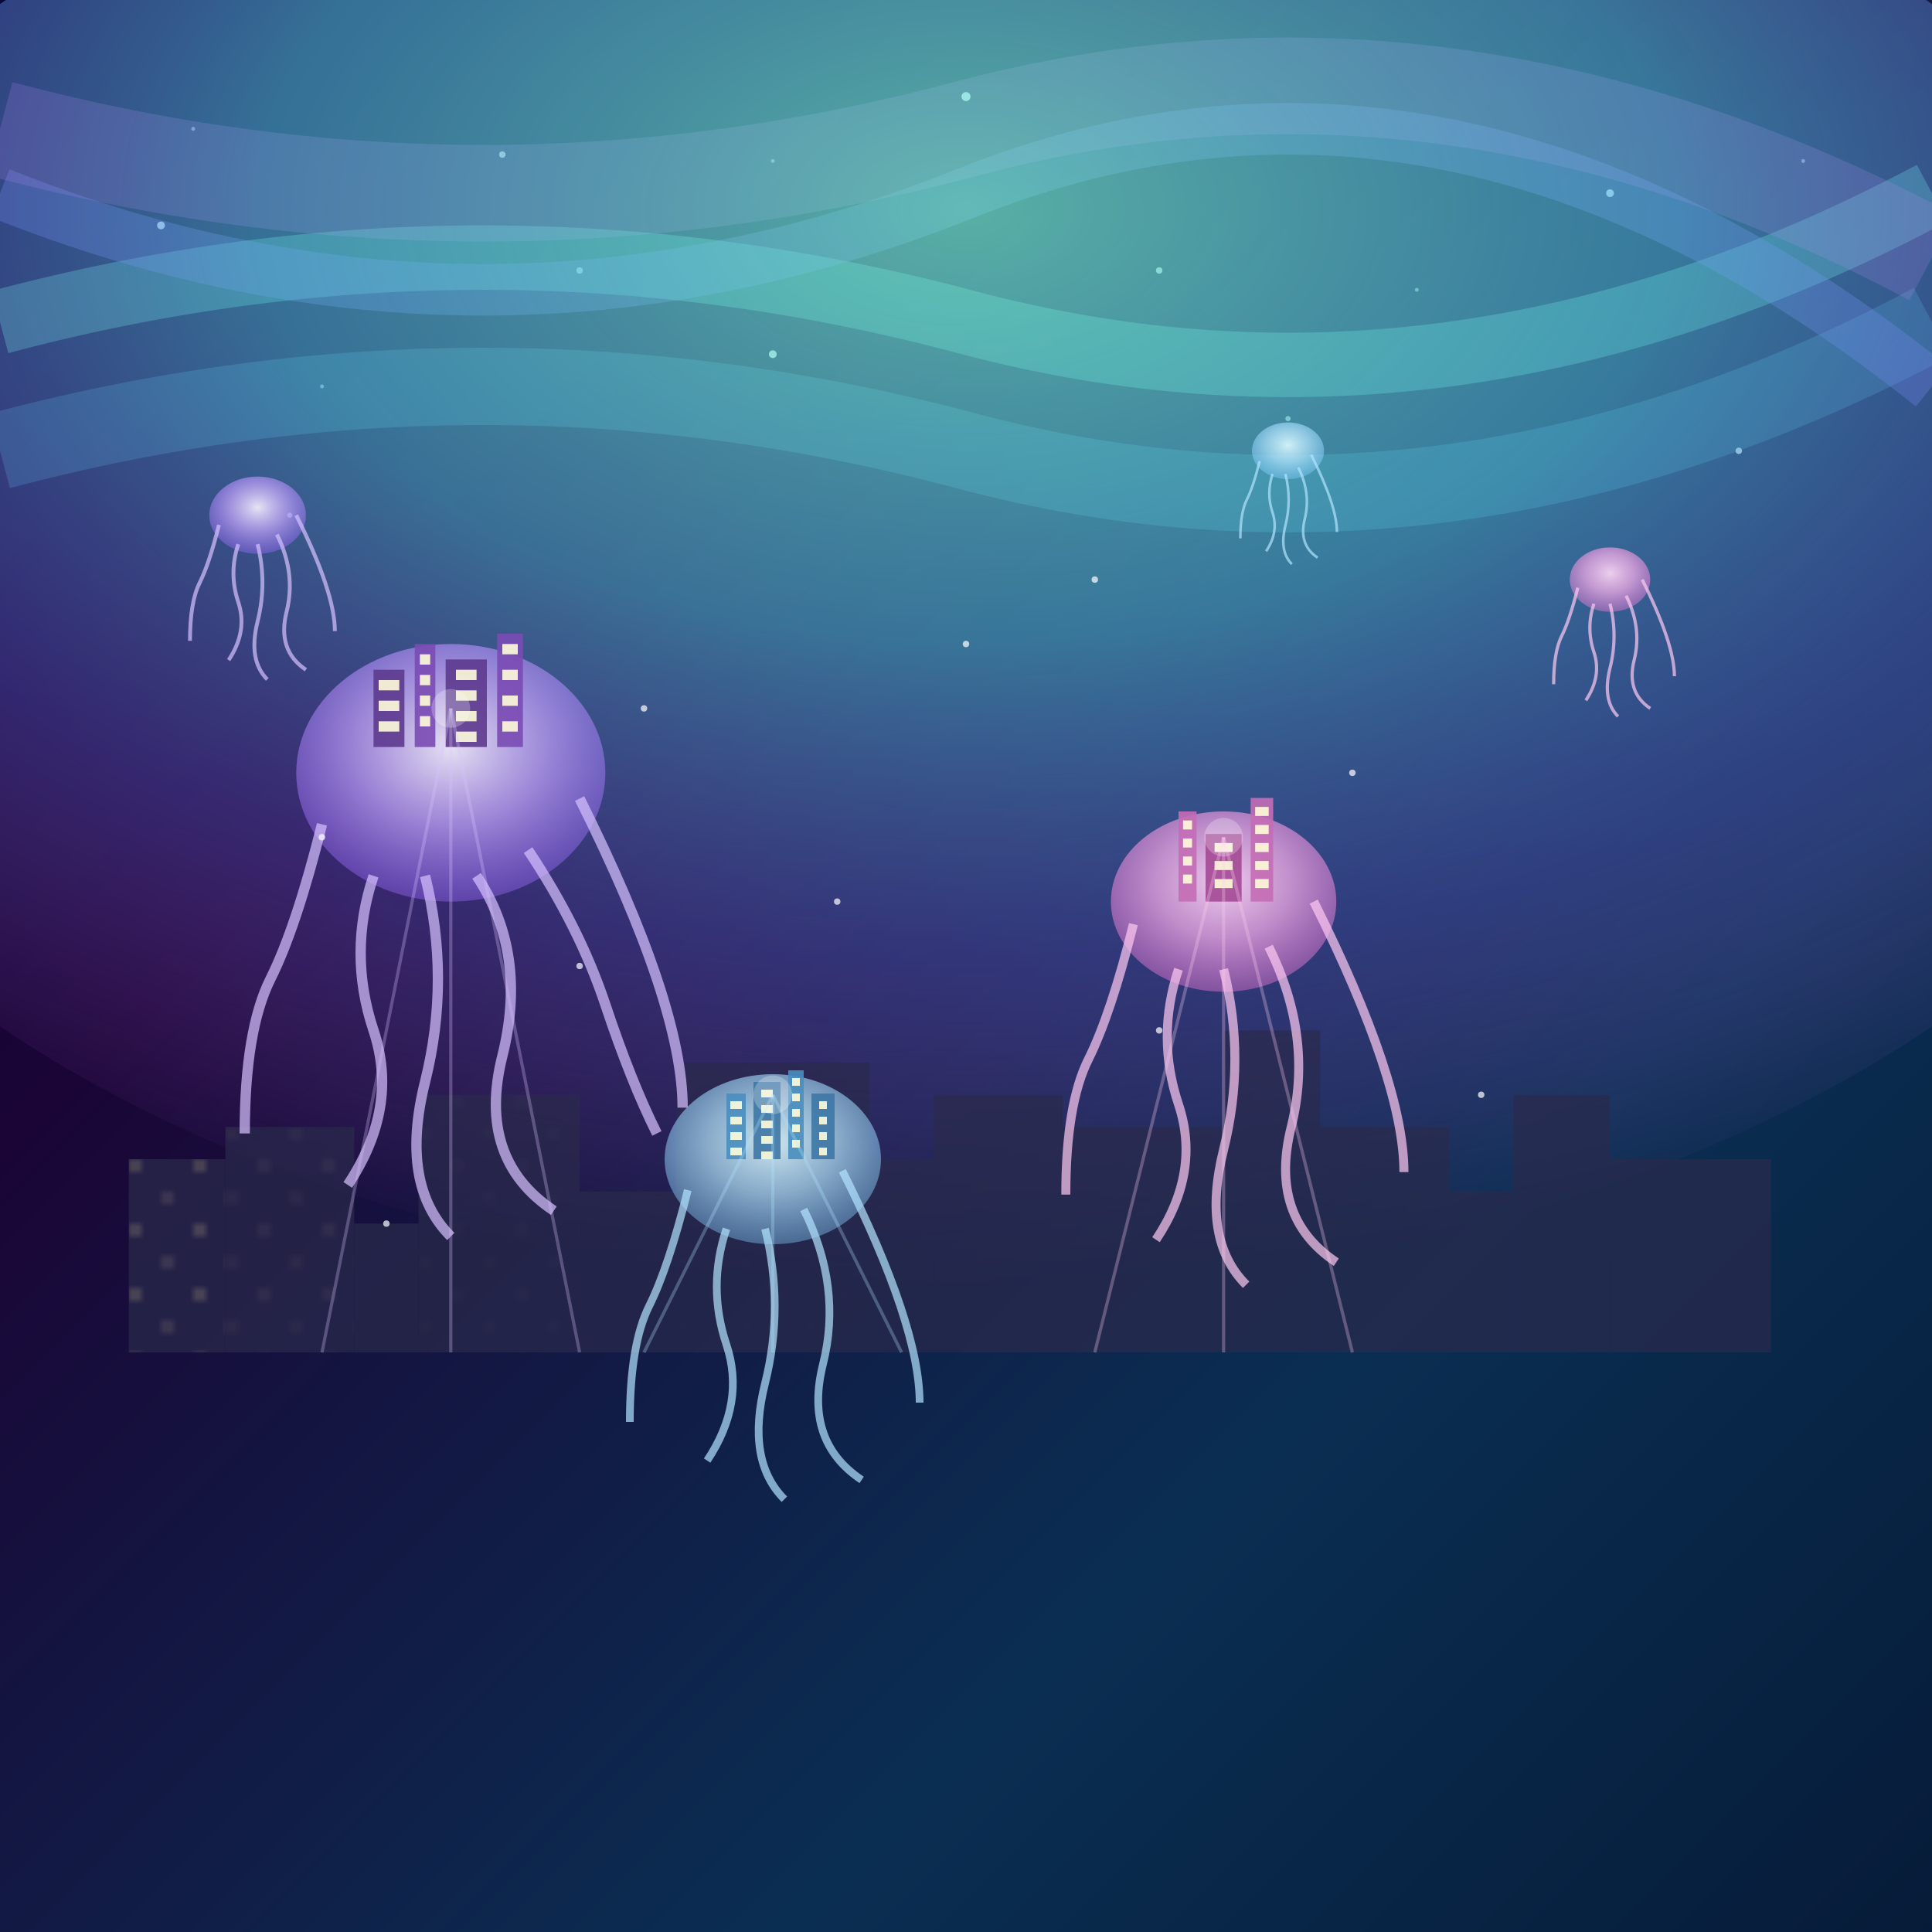 <svg xmlns="http://www.w3.org/2000/svg" viewBox="0 0 300 300">
  <!-- Gradients and Patterns -->
  <defs>
    <!-- Aurora Sky Gradient -->
    <linearGradient id="auroraGradient" x1="0%" y1="0%" x2="100%" y2="100%">
      <stop offset="0%" stop-color="#08083A"/>
      <stop offset="30%" stop-color="#1A0536"/>
      <stop offset="70%" stop-color="#0A2E52"/>
      <stop offset="100%" stop-color="#061B38"/>
    </linearGradient>
    
    <!-- Aurora Glow Gradient -->
    <radialGradient id="auroraGlow" cx="50%" cy="30%" r="70%" fx="50%" fy="30%">
      <stop offset="0%" stop-color="#74F9D5" stop-opacity="0.7"/>
      <stop offset="40%" stop-color="#5CD9F4" stop-opacity="0.5"/>
      <stop offset="70%" stop-color="#7C76F2" stop-opacity="0.3"/>
      <stop offset="100%" stop-color="#EC6EF8" stop-opacity="0"/>
    </radialGradient>
    
    <!-- Jellyfish Body Gradient -->
    <radialGradient id="jellyfishGradient1" cx="50%" cy="40%" r="60%" fx="50%" fy="40%">
      <stop offset="0%" stop-color="#F9F4FF" stop-opacity="0.9"/>
      <stop offset="50%" stop-color="#C9A8FF" stop-opacity="0.7"/>
      <stop offset="100%" stop-color="#9D6BFF" stop-opacity="0.4"/>
    </radialGradient>
    
    <radialGradient id="jellyfishGradient2" cx="50%" cy="40%" r="60%" fx="50%" fy="40%">
      <stop offset="0%" stop-color="#FFDBF8" stop-opacity="0.9"/>
      <stop offset="50%" stop-color="#FFB0EC" stop-opacity="0.7"/>
      <stop offset="100%" stop-color="#FF7EDE" stop-opacity="0.4"/>
    </radialGradient>
    
    <radialGradient id="jellyfishGradient3" cx="50%" cy="40%" r="60%" fx="50%" fy="40%">
      <stop offset="0%" stop-color="#E0FBFF" stop-opacity="0.9"/>
      <stop offset="50%" stop-color="#B3E5FF" stop-opacity="0.7"/>
      <stop offset="100%" stop-color="#84CFFF" stop-opacity="0.4"/>
    </radialGradient>
    
    <!-- Building Lights Pattern -->
    <pattern id="buildingLights" x="0" y="0" width="10" height="10" patternUnits="userSpaceOnUse">
      <rect width="2" height="2" fill="#FFEB99" opacity="0.8"/>
      <rect x="5" y="5" width="2" height="2" fill="#FFEB99" opacity="0.5"/>
    </pattern>
    
    <!-- City Texture -->
    <filter id="cityTexture">
      <feTurbulence type="fractalNoise" baseFrequency="0.05" numOctaves="2" seed="5"/>
      <feDisplacementMap in="SourceGraphic" scale="5"/>
    </filter>
    
    <!-- Glow Effect -->
    <filter id="glow" x="-20%" y="-20%" width="140%" height="140%">
      <feGaussianBlur stdDeviation="3" result="blur"/>
      <feComposite in="SourceGraphic" in2="blur" operator="over"/>
    </filter>
  </defs>
  
  <!-- Background Sky -->
  <rect x="0" y="0" width="300" height="300" fill="url(#auroraGradient)"/>
  
  <!-- Stars -->
  <g id="stars">
    <circle cx="25" cy="35" r="0.6" fill="white" opacity="0.8"/>
    <circle cx="78" cy="24" r="0.5" fill="white" opacity="0.7"/>
    <circle cx="150" cy="15" r="0.7" fill="white" opacity="0.9"/>
    <circle cx="180" cy="42" r="0.5" fill="white" opacity="0.7"/>
    <circle cx="250" cy="30" r="0.6" fill="white" opacity="0.8"/>
    <circle cx="45" cy="80" r="0.4" fill="white" opacity="0.6"/>
    <circle cx="270" cy="70" r="0.5" fill="white" opacity="0.7"/>
    <circle cx="120" cy="55" r="0.6" fill="white" opacity="0.8"/>
    <circle cx="200" cy="65" r="0.4" fill="white" opacity="0.6"/>
    <circle cx="90" cy="42" r="0.5" fill="white" opacity="0.7"/>
    <!-- More stars scattered around -->
    <circle cx="50" cy="60" r="0.3" fill="white" opacity="0.5"/>
    <circle cx="120" cy="25" r="0.3" fill="white" opacity="0.5"/>
    <circle cx="220" cy="45" r="0.3" fill="white" opacity="0.5"/>
    <circle cx="30" cy="20" r="0.3" fill="white" opacity="0.5"/>
    <circle cx="280" cy="25" r="0.3" fill="white" opacity="0.5"/>
  </g>
  
  <!-- Aurora Waves -->
  <path d="M0,50 Q75,30 150,50 T300,30" fill="none" stroke="#74F9D5" stroke-width="10" stroke-opacity="0.3" filter="url(#glow)"/>
  <path d="M0,70 Q75,50 150,70 T300,50" fill="none" stroke="#5CD9F4" stroke-width="12" stroke-opacity="0.2" filter="url(#glow)"/>
  <path d="M0,30 Q75,60 150,30 T300,60" fill="none" stroke="#7C76F2" stroke-width="8" stroke-opacity="0.3" filter="url(#glow)"/>
  <path d="M0,20 Q75,40 150,20 T300,40" fill="none" stroke="#EC6EF8" stroke-width="15" stroke-opacity="0.2" filter="url(#glow)"/>
  
  <!-- Aurora Glow -->
  <ellipse cx="150" cy="80" rx="200" ry="120" fill="url(#auroraGlow)"/>
  
  <!-- Distant Cityscape -->
  <g id="distantCity" opacity="0.7">
    <rect x="20" y="180" width="15" height="30" fill="#2A2A4C"/>
    <rect x="35" y="175" width="20" height="35" fill="#2A2A4C"/>
    <rect x="55" y="190" width="10" height="20" fill="#2A2A4C"/>
    <rect x="65" y="170" width="25" height="40" fill="#2A2A4C"/>
    <rect x="90" y="185" width="15" height="25" fill="#2A2A4C"/>
    <rect x="105" y="165" width="30" height="45" fill="#2A2A4C"/>
    <rect x="135" y="180" width="10" height="30" fill="#2A2A4C"/>
    <rect x="145" y="170" width="20" height="40" fill="#2A2A4C"/>
    <rect x="165" y="175" width="25" height="35" fill="#2A2A4C"/>
    <rect x="190" y="160" width="15" height="50" fill="#2A2A4C"/>
    <rect x="205" y="175" width="20" height="35" fill="#2A2A4C"/>
    <rect x="225" y="185" width="10" height="25" fill="#2A2A4C"/>
    <rect x="235" y="170" width="15" height="40" fill="#2A2A4C"/>
    <rect x="250" y="180" width="25" height="30" fill="#2A2A4C"/>
    
    <!-- Building lights -->
    <rect x="20" y="180" width="15" height="30" fill="url(#buildingLights)" opacity="0.3"/>
    <rect x="35" y="175" width="20" height="35" fill="url(#buildingLights)" opacity="0.3"/>
    <rect x="65" y="170" width="25" height="40" fill="url(#buildingLights)" opacity="0.3"/>
    <rect x="105" y="165" width="30" height="45" fill="url(#buildingLights)" opacity="0.3"/>
    <rect x="145" y="170" width="20" height="40" fill="url(#buildingLights)" opacity="0.3"/>
    <rect x="190" y="160" width="15" height="50" fill="url(#buildingLights)" opacity="0.3"/>
    <rect x="235" y="170" width="15" height="40" fill="url(#buildingLights)" opacity="0.3"/>
  </g>
  
  <!-- Jellyfish City 1 -->
  <g id="jellyfishCity1" transform="translate(70, 120) scale(0.8)">
    <ellipse cx="0" cy="0" rx="30" ry="25" fill="url(#jellyfishGradient1)" filter="url(#glow)"/>
    
    <!-- Buildings on top -->
    <g transform="translate(-15, -20)">
      <rect x="0" y="0" width="6" height="15" fill="#5D3A8E" opacity="0.9"/>
      <rect x="8" y="-5" width="4" height="20" fill="#7A4CB4" opacity="0.9"/>
      <rect x="14" y="-2" width="8" height="17" fill="#5D3A8E" opacity="0.9"/>
      <rect x="24" y="-7" width="5" height="22" fill="#7A4CB4" opacity="0.9"/>
      
      <!-- Windows -->
      <rect x="1" y="2" width="4" height="2" fill="#FFFDDB" opacity="0.9"/>
      <rect x="1" y="6" width="4" height="2" fill="#FFFDDB" opacity="0.9"/>
      <rect x="1" y="10" width="4" height="2" fill="#FFFDDB" opacity="0.9"/>
      
      <rect x="9" y="-3" width="2" height="2" fill="#FFFDDB" opacity="0.9"/>
      <rect x="9" y="1" width="2" height="2" fill="#FFFDDB" opacity="0.9"/>
      <rect x="9" y="5" width="2" height="2" fill="#FFFDDB" opacity="0.9"/>
      <rect x="9" y="9" width="2" height="2" fill="#FFFDDB" opacity="0.9"/>
      
      <rect x="16" y="0" width="4" height="2" fill="#FFFDDB" opacity="0.9"/>
      <rect x="16" y="4" width="4" height="2" fill="#FFFDDB" opacity="0.9"/>
      <rect x="16" y="8" width="4" height="2" fill="#FFFDDB" opacity="0.9"/>
      <rect x="16" y="12" width="4" height="2" fill="#FFFDDB" opacity="0.9"/>
      
      <rect x="25" y="-5" width="3" height="2" fill="#FFFDDB" opacity="0.9"/>
      <rect x="25" y="0" width="3" height="2" fill="#FFFDDB" opacity="0.9"/>
      <rect x="25" y="5" width="3" height="2" fill="#FFFDDB" opacity="0.9"/>
      <rect x="25" y="10" width="3" height="2" fill="#FFFDDB" opacity="0.9"/>
    </g>
    
    <!-- Tentacles -->
    <path d="M-25,10 Q-30,30 -35,40 T-40,70" fill="none" stroke="#D8C2FF" stroke-width="2" opacity="0.7"/>
    <path d="M-15,20 Q-20,35 -15,50 T-20,80" fill="none" stroke="#D8C2FF" stroke-width="2" opacity="0.7"/>
    <path d="M-5,20 Q0,40 -5,60 T0,90" fill="none" stroke="#D8C2FF" stroke-width="2" opacity="0.7"/>
    <path d="M5,20 Q15,35 10,55 T20,85" fill="none" stroke="#D8C2FF" stroke-width="2" opacity="0.7"/>
    <path d="M15,15 Q25,30 30,45 T40,70" fill="none" stroke="#D8C2FF" stroke-width="2" opacity="0.7"/>
    <path d="M25,5 Q35,25 40,40 T45,65" fill="none" stroke="#D8C2FF" stroke-width="2" opacity="0.7"/>
  </g>
  
  <!-- Jellyfish City 2 -->
  <g id="jellyfishCity2" transform="translate(190, 140) scale(0.7)">
    <ellipse cx="0" cy="0" rx="25" ry="20" fill="url(#jellyfishGradient2)" filter="url(#glow)"/>
    
    <!-- Buildings on top -->
    <g transform="translate(-10, -15)">
      <rect x="0" y="-5" width="4" height="20" fill="#C56DB6" opacity="0.9"/>
      <rect x="6" y="0" width="8" height="15" fill="#A44A96" opacity="0.9"/>
      <rect x="16" y="-8" width="5" height="23" fill="#C56DB6" opacity="0.9"/>
      
      <!-- Windows -->
      <rect x="1" y="-3" width="2" height="2" fill="#FFFDDB" opacity="0.9"/>
      <rect x="1" y="1" width="2" height="2" fill="#FFFDDB" opacity="0.9"/>
      <rect x="1" y="5" width="2" height="2" fill="#FFFDDB" opacity="0.9"/>
      <rect x="1" y="9" width="2" height="2" fill="#FFFDDB" opacity="0.9"/>
      
      <rect x="8" y="2" width="4" height="2" fill="#FFFDDB" opacity="0.9"/>
      <rect x="8" y="6" width="4" height="2" fill="#FFFDDB" opacity="0.9"/>
      <rect x="8" y="10" width="4" height="2" fill="#FFFDDB" opacity="0.9"/>
      
      <rect x="17" y="-6" width="3" height="2" fill="#FFFDDB" opacity="0.9"/>
      <rect x="17" y="-2" width="3" height="2" fill="#FFFDDB" opacity="0.9"/>
      <rect x="17" y="2" width="3" height="2" fill="#FFFDDB" opacity="0.9"/>
      <rect x="17" y="6" width="3" height="2" fill="#FFFDDB" opacity="0.9"/>
      <rect x="17" y="10" width="3" height="2" fill="#FFFDDB" opacity="0.9"/>
    </g>
    
    <!-- Tentacles -->
    <path d="M-20,5 Q-25,25 -30,35 T-35,65" fill="none" stroke="#FFCBF2" stroke-width="2" opacity="0.7"/>
    <path d="M-10,15 Q-15,30 -10,45 T-15,75" fill="none" stroke="#FFCBF2" stroke-width="2" opacity="0.7"/>
    <path d="M0,15 Q5,35 0,55 T5,85" fill="none" stroke="#FFCBF2" stroke-width="2" opacity="0.7"/>
    <path d="M10,10 Q20,30 15,50 T25,80" fill="none" stroke="#FFCBF2" stroke-width="2" opacity="0.7"/>
    <path d="M20,0 Q30,20 35,35 T40,60" fill="none" stroke="#FFCBF2" stroke-width="2" opacity="0.7"/>
  </g>
  
  <!-- Jellyfish City 3 -->
  <g id="jellyfishCity3" transform="translate(120, 180) scale(0.6)">
    <ellipse cx="0" cy="0" rx="28" ry="22" fill="url(#jellyfishGradient3)" filter="url(#glow)"/>
    
    <!-- Buildings on top -->
    <g transform="translate(-12, -17)">
      <rect x="0" y="0" width="5" height="17" fill="#4A8EC0" opacity="0.9"/>
      <rect x="7" y="-3" width="7" height="20" fill="#3E77A5" opacity="0.9"/>
      <rect x="16" y="-6" width="4" height="23" fill="#4A8EC0" opacity="0.9"/>
      <rect x="22" y="0" width="6" height="17" fill="#3E77A5" opacity="0.9"/>
      
      <!-- Windows -->
      <rect x="1" y="2" width="3" height="2" fill="#FFFDDB" opacity="0.9"/>
      <rect x="1" y="6" width="3" height="2" fill="#FFFDDB" opacity="0.9"/>
      <rect x="1" y="10" width="3" height="2" fill="#FFFDDB" opacity="0.9"/>
      <rect x="1" y="14" width="3" height="2" fill="#FFFDDB" opacity="0.9"/>
      
      <rect x="9" y="-1" width="3" height="2" fill="#FFFDDB" opacity="0.9"/>
      <rect x="9" y="3" width="3" height="2" fill="#FFFDDB" opacity="0.9"/>
      <rect x="9" y="7" width="3" height="2" fill="#FFFDDB" opacity="0.9"/>
      <rect x="9" y="11" width="3" height="2" fill="#FFFDDB" opacity="0.9"/>
      <rect x="9" y="15" width="3" height="2" fill="#FFFDDB" opacity="0.9"/>
      
      <rect x="17" y="-4" width="2" height="2" fill="#FFFDDB" opacity="0.9"/>
      <rect x="17" y="0" width="2" height="2" fill="#FFFDDB" opacity="0.9"/>
      <rect x="17" y="4" width="2" height="2" fill="#FFFDDB" opacity="0.9"/>
      <rect x="17" y="8" width="2" height="2" fill="#FFFDDB" opacity="0.9"/>
      <rect x="17" y="12" width="2" height="2" fill="#FFFDDB" opacity="0.9"/>
      
      <rect x="24" y="2" width="2" height="2" fill="#FFFDDB" opacity="0.9"/>
      <rect x="24" y="6" width="2" height="2" fill="#FFFDDB" opacity="0.9"/>
      <rect x="24" y="10" width="2" height="2" fill="#FFFDDB" opacity="0.9"/>
      <rect x="24" y="14" width="2" height="2" fill="#FFFDDB" opacity="0.9"/>
    </g>
    
    <!-- Tentacles -->
    <path d="M-22,8 Q-27,28 -32,38 T-37,68" fill="none" stroke="#B3E5FF" stroke-width="2" opacity="0.7"/>
    <path d="M-12,18 Q-17,33 -12,48 T-17,78" fill="none" stroke="#B3E5FF" stroke-width="2" opacity="0.7"/>
    <path d="M-2,18 Q3,38 -2,58 T3,88" fill="none" stroke="#B3E5FF" stroke-width="2" opacity="0.7"/>
    <path d="M8,13 Q18,33 13,53 T23,83" fill="none" stroke="#B3E5FF" stroke-width="2" opacity="0.7"/>
    <path d="M18,3 Q28,23 33,38 T38,63" fill="none" stroke="#B3E5FF" stroke-width="2" opacity="0.7"/>
  </g>
  
  <!-- Small Flying Jellyfish 1 -->
  <g transform="translate(40, 80) scale(0.3)">
    <ellipse cx="0" cy="0" rx="25" ry="20" fill="url(#jellyfishGradient1)" filter="url(#glow)"/>
    <path d="M-20,5 Q-25,25 -30,35 T-35,65" fill="none" stroke="#D8C2FF" stroke-width="2" opacity="0.7"/>
    <path d="M-10,15 Q-15,30 -10,45 T-15,75" fill="none" stroke="#D8C2FF" stroke-width="2" opacity="0.7"/>
    <path d="M0,15 Q5,35 0,55 T5,85" fill="none" stroke="#D8C2FF" stroke-width="2" opacity="0.7"/>
    <path d="M10,10 Q20,30 15,50 T25,80" fill="none" stroke="#D8C2FF" stroke-width="2" opacity="0.7"/>
    <path d="M20,0 Q30,20 35,35 T40,60" fill="none" stroke="#D8C2FF" stroke-width="2" opacity="0.7"/>
  </g>
  
  <!-- Small Flying Jellyfish 2 -->
  <g transform="translate(250, 90) scale(0.25)">
    <ellipse cx="0" cy="0" rx="25" ry="20" fill="url(#jellyfishGradient2)" filter="url(#glow)"/>
    <path d="M-20,5 Q-25,25 -30,35 T-35,65" fill="none" stroke="#FFCBF2" stroke-width="2" opacity="0.7"/>
    <path d="M-10,15 Q-15,30 -10,45 T-15,75" fill="none" stroke="#FFCBF2" stroke-width="2" opacity="0.7"/>
    <path d="M0,15 Q5,35 0,55 T5,85" fill="none" stroke="#FFCBF2" stroke-width="2" opacity="0.7"/>
    <path d="M10,10 Q20,30 15,50 T25,80" fill="none" stroke="#FFCBF2" stroke-width="2" opacity="0.7"/>
    <path d="M20,0 Q30,20 35,35 T40,60" fill="none" stroke="#FFCBF2" stroke-width="2" opacity="0.7"/>
  </g>
  
  <!-- Small Flying Jellyfish 3 -->
  <g transform="translate(200, 70) scale(0.2)">
    <ellipse cx="0" cy="0" rx="28" ry="22" fill="url(#jellyfishGradient3)" filter="url(#glow)"/>
    <path d="M-22,8 Q-27,28 -32,38 T-37,68" fill="none" stroke="#B3E5FF" stroke-width="2" opacity="0.7"/>
    <path d="M-12,18 Q-17,33 -12,48 T-17,78" fill="none" stroke="#B3E5FF" stroke-width="2" opacity="0.7"/>
    <path d="M-2,18 Q3,38 -2,58 T3,88" fill="none" stroke="#B3E5FF" stroke-width="2" opacity="0.7"/>
    <path d="M8,13 Q18,33 13,53 T23,83" fill="none" stroke="#B3E5FF" stroke-width="2" opacity="0.7"/>
    <path d="M18,3 Q28,23 33,38 T38,63" fill="none" stroke="#B3E5FF" stroke-width="2" opacity="0.7"/>
  </g>
  
  <!-- Light beams from jellyfish cities -->
  <path d="M70,110 L50,210" stroke="#D8C2FF" stroke-width="0.5" opacity="0.3"/>
  <path d="M70,110 L70,210" stroke="#D8C2FF" stroke-width="0.5" opacity="0.3"/>
  <path d="M70,110 L90,210" stroke="#D8C2FF" stroke-width="0.5" opacity="0.3"/>
  
  <path d="M190,130 L170,210" stroke="#FFCBF2" stroke-width="0.5" opacity="0.3"/>
  <path d="M190,130 L190,210" stroke="#FFCBF2" stroke-width="0.5" opacity="0.3"/>
  <path d="M190,130 L210,210" stroke="#FFCBF2" stroke-width="0.5" opacity="0.3"/>
  
  <path d="M120,170 L100,210" stroke="#B3E5FF" stroke-width="0.5" opacity="0.3"/>
  <path d="M120,170 L120,210" stroke="#B3E5FF" stroke-width="0.5" opacity="0.3"/>
  <path d="M120,170 L140,210" stroke="#B3E5FF" stroke-width="0.5" opacity="0.3"/>
  
  <!-- Additional atmospheric elements -->
  <circle cx="70" cy="110" r="3" fill="white" opacity="0.5" filter="url(#glow)"/>
  <circle cx="190" cy="130" r="3" fill="white" opacity="0.5" filter="url(#glow)"/>
  <circle cx="120" cy="170" r="3" fill="white" opacity="0.5" filter="url(#glow)"/>
  
  <!-- Floating particles -->
  <circle cx="50" cy="130" r="0.5" fill="white" opacity="0.7"/>
  <circle cx="90" cy="150" r="0.5" fill="white" opacity="0.7"/>
  <circle cx="150" cy="100" r="0.5" fill="white" opacity="0.7"/>
  <circle cx="180" cy="160" r="0.5" fill="white" opacity="0.7"/>
  <circle cx="210" cy="120" r="0.5" fill="white" opacity="0.7"/>
  <circle cx="230" cy="170" r="0.5" fill="white" opacity="0.7"/>
  <circle cx="60" cy="190" r="0.5" fill="white" opacity="0.7"/>
  <circle cx="130" cy="140" r="0.5" fill="white" opacity="0.7"/>
  <circle cx="170" cy="90" r="0.5" fill="white" opacity="0.7"/>
  <circle cx="100" cy="110" r="0.5" fill="white" opacity="0.7"/>
</svg>